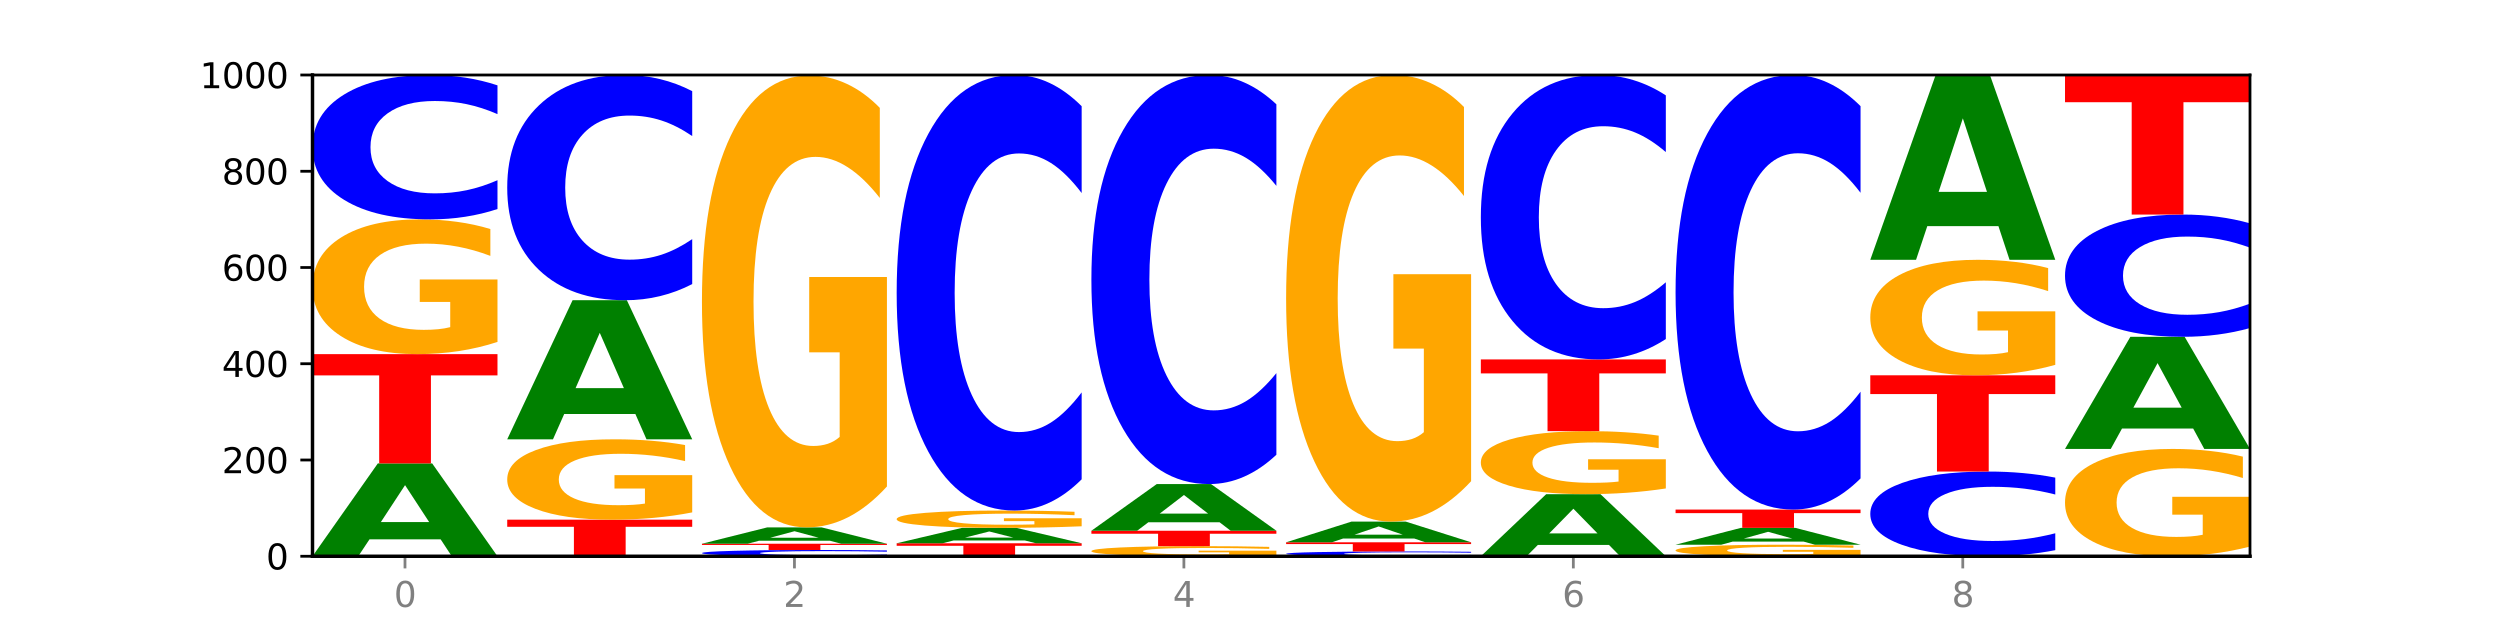 <?xml version="1.0" encoding="utf-8" standalone="no"?>
<!DOCTYPE svg PUBLIC "-//W3C//DTD SVG 1.1//EN"
  "http://www.w3.org/Graphics/SVG/1.1/DTD/svg11.dtd">
<svg xmlns:xlink="http://www.w3.org/1999/xlink" width="720pt" height="180pt" viewBox="0 0 720 180" xmlns="http://www.w3.org/2000/svg" version="1.1">
 <defs>
  <style type="text/css">*{stroke-linejoin: round; stroke-linecap: butt}</style>
 </defs>
 <g id="figure_1">
  <g id="patch_1">
   <path d="M 0 180 
L 720 180 
L 720 0 
L 0 0 
z
" style="fill: #ffffff"/>
  </g>
  <g id="axes_1">
   <g id="patch_2">
    <path d="M 90 160.2 
L 648 160.2 
L 648 21.6 
L 90 21.6 
z
" style="fill: #ffffff"/>
   </g>
   <g id="line2d_1">
    <path d="M 90 160.2 
L 648 160.2 
" clip-path="url(#p8c1528d105)" style="fill: none; stroke: #000000; stroke-width: 0.5; stroke-linecap: square"/>
   </g>
   <g id="patch_3">
    <path d="M 126.905 155.327 
L 106.415 155.327 
L 103.18 160.2 
L 90 160.2 
L 108.823 133.45 
L 124.454 133.45 
L 143.276 160.2 
L 130.107 160.2 
L 126.905 155.327 
z
M 109.683 150.362 
L 123.604 150.362 
L 116.655 139.722 
L 109.683 150.362 
z
" clip-path="url(#p8c1528d105)" style="fill: #008000"/>
   </g>
   <g id="patch_4">
    <path d="M 90 101.988 
L 143.276 101.988 
L 143.276 108.124 
L 124.109 108.124 
L 124.109 133.45 
L 109.204 133.45 
L 109.204 108.124 
L 90 108.124 
L 90 101.988 
z
" clip-path="url(#p8c1528d105)" style="fill: #ff0000"/>
   </g>
   <g id="patch_5">
    <path d="M 143.276 98.477 
Q 137.903 100.232 132.124 101.114 
Q 126.345 101.988 120.184 101.988 
Q 106.262 101.988 98.131 96.761 
Q 90 91.534 90 82.596 
Q 90 73.553 98.274 68.367 
Q 106.561 63.18 120.972 63.18 
Q 126.525 63.18 131.611 63.885 
Q 136.709 64.583 141.223 65.962 
L 141.223 73.698 
Q 136.566 71.926 131.957 71.052 
Q 127.348 70.17 122.716 70.17 
Q 114.143 70.17 109.498 73.393 
Q 104.853 76.608 104.853 82.596 
Q 104.853 88.528 109.331 91.767 
Q 113.808 94.998 122.047 94.998 
Q 124.292 94.998 126.214 94.813 
Q 128.136 94.621 129.665 94.22 
L 129.665 86.957 
L 120.889 86.957 
L 120.889 80.488 
L 143.276 80.488 
L 143.276 98.477 
z
" clip-path="url(#p8c1528d105)" style="fill: #ffa600"/>
   </g>
   <g id="patch_6">
    <path d="M 143.276 60.2 
Q 138.82 61.677 134.001 62.424 
Q 129.182 63.18 123.934 63.18 
Q 108.282 63.18 99.141 57.58 
Q 90 51.98 90 42.403 
Q 90 32.792 99.141 27.2 
Q 108.282 21.6 123.934 21.6 
Q 129.182 21.6 134.001 22.356 
Q 138.82 23.103 143.276 24.58 
L 143.276 32.869 
Q 138.78 30.911 134.417 30 
Q 130.055 29.09 125.236 29.09 
Q 116.591 29.09 111.638 32.637 
Q 106.698 36.176 106.698 42.403 
Q 106.698 48.604 111.638 52.152 
Q 116.591 55.69 125.236 55.69 
Q 130.055 55.69 134.417 54.78 
Q 138.78 53.861 143.276 51.902 
L 143.276 60.2 
z
" clip-path="url(#p8c1528d105)" style="fill: #0000ff"/>
   </g>
   <g id="patch_7">
    <path d="M 146.08 149.666 
L 199.357 149.666 
L 199.357 151.721 
L 180.19 151.721 
L 180.19 160.2 
L 165.285 160.2 
L 165.285 151.721 
L 146.08 151.721 
L 146.08 149.666 
z
" clip-path="url(#p8c1528d105)" style="fill: #ff0000"/>
   </g>
   <g id="patch_8">
    <path d="M 199.357 147.572 
Q 193.984 148.619 188.205 149.145 
Q 182.426 149.666 176.265 149.666 
Q 162.343 149.666 154.212 146.549 
Q 146.08 143.432 146.08 138.1 
Q 146.08 132.707 154.355 129.614 
Q 162.641 126.52 177.053 126.52 
Q 182.605 126.52 187.691 126.941 
Q 192.79 127.357 197.303 128.179 
L 197.303 132.793 
Q 192.646 131.737 188.038 131.215 
Q 183.429 130.689 178.796 130.689 
Q 170.223 130.689 165.578 132.612 
Q 160.934 134.529 160.934 138.1 
Q 160.934 141.639 165.411 143.57 
Q 169.889 145.497 178.127 145.497 
Q 180.372 145.497 182.294 145.387 
Q 184.217 145.272 185.745 145.033 
L 185.745 140.701 
L 176.969 140.701 
L 176.969 136.843 
L 199.357 136.843 
L 199.357 147.572 
z
" clip-path="url(#p8c1528d105)" style="fill: #ffa600"/>
   </g>
   <g id="patch_9">
    <path d="M 182.985 119.223 
L 162.496 119.223 
L 159.261 126.52 
L 146.08 126.52 
L 164.903 86.465 
L 180.534 86.465 
L 199.357 126.52 
L 186.187 126.52 
L 182.985 119.223 
z
M 165.764 111.789 
L 179.684 111.789 
L 172.735 95.856 
L 165.764 111.789 
z
" clip-path="url(#p8c1528d105)" style="fill: #008000"/>
   </g>
   <g id="patch_10">
    <path d="M 199.357 81.815 
Q 194.9 84.12 190.081 85.286 
Q 185.263 86.465 180.014 86.465 
Q 164.363 86.465 155.222 77.729 
Q 146.08 68.992 146.08 54.052 
Q 146.08 39.059 155.222 30.336 
Q 164.363 21.6 180.014 21.6 
Q 185.263 21.6 190.081 22.779 
Q 194.9 23.945 199.357 26.249 
L 199.357 39.18 
Q 194.86 36.125 190.498 34.704 
Q 186.135 33.284 181.316 33.284 
Q 172.672 33.284 167.718 38.818 
Q 162.779 44.338 162.779 54.052 
Q 162.779 63.727 167.718 69.26 
Q 172.672 74.781 181.316 74.781 
Q 186.135 74.781 190.498 73.361 
Q 194.86 71.927 199.357 68.872 
L 199.357 81.815 
z
" clip-path="url(#p8c1528d105)" style="fill: #0000ff"/>
   </g>
   <g id="patch_11">
    <path d="M 255.437 160.071 
Q 250.981 160.135 246.162 160.167 
Q 241.343 160.2 236.094 160.2 
Q 220.443 160.2 211.302 159.957 
Q 202.161 159.715 202.161 159.3 
Q 202.161 158.883 211.302 158.641 
Q 220.443 158.398 236.094 158.398 
Q 241.343 158.398 246.162 158.431 
Q 250.981 158.463 255.437 158.527 
L 255.437 158.887 
Q 250.94 158.802 246.578 158.762 
Q 242.215 158.723 237.397 158.723 
Q 228.752 158.723 223.799 158.876 
Q 218.859 159.03 218.859 159.3 
Q 218.859 159.568 223.799 159.722 
Q 228.752 159.875 237.397 159.875 
Q 242.215 159.875 246.578 159.836 
Q 250.94 159.796 255.437 159.711 
L 255.437 160.071 
z
" clip-path="url(#p8c1528d105)" style="fill: #0000ff"/>
   </g>
   <g id="patch_12">
    <path d="M 202.161 156.596 
L 255.437 156.596 
L 255.437 156.948 
L 236.27 156.948 
L 236.27 158.398 
L 221.365 158.398 
L 221.365 156.948 
L 202.161 156.948 
L 202.161 156.596 
z
" clip-path="url(#p8c1528d105)" style="fill: #ff0000"/>
   </g>
   <g id="patch_13">
    <path d="M 239.065 155.738 
L 218.576 155.738 
L 215.341 156.596 
L 202.161 156.596 
L 220.983 151.884 
L 236.615 151.884 
L 255.437 156.596 
L 242.268 156.596 
L 239.065 155.738 
z
M 221.844 154.863 
L 235.765 154.863 
L 228.815 152.989 
L 221.844 154.863 
z
" clip-path="url(#p8c1528d105)" style="fill: #008000"/>
   </g>
   <g id="patch_14">
    <path d="M 255.437 140.109 
Q 250.064 145.996 244.285 148.954 
Q 238.506 151.884 232.345 151.884 
Q 218.423 151.884 210.292 134.356 
Q 202.161 116.827 202.161 86.852 
Q 202.161 56.526 210.435 39.133 
Q 218.722 21.739 233.133 21.739 
Q 238.685 21.739 243.772 24.104 
Q 248.87 26.443 253.384 31.067 
L 253.384 57.01 
Q 248.727 51.069 244.118 48.139 
Q 239.509 45.181 234.876 45.181 
Q 226.304 45.181 221.659 55.989 
Q 217.014 66.769 217.014 86.852 
Q 217.014 106.746 221.492 117.607 
Q 225.969 128.441 234.208 128.441 
Q 236.453 128.441 238.375 127.823 
Q 240.297 127.178 241.826 125.833 
L 241.826 101.477 
L 233.05 101.477 
L 233.05 79.781 
L 255.437 79.781 
L 255.437 140.109 
z
" clip-path="url(#p8c1528d105)" style="fill: #ffa600"/>
   </g>
   <g id="patch_15">
    <path d="M 258.241 156.458 
L 311.518 156.458 
L 311.518 157.188 
L 292.35 157.188 
L 292.35 160.2 
L 277.445 160.2 
L 277.445 157.188 
L 258.241 157.188 
L 258.241 156.458 
z
" clip-path="url(#p8c1528d105)" style="fill: #ff0000"/>
   </g>
   <g id="patch_16">
    <path d="M 295.146 155.65 
L 274.657 155.65 
L 271.421 156.458 
L 258.241 156.458 
L 277.064 152.023 
L 292.695 152.023 
L 311.518 156.458 
L 298.348 156.458 
L 295.146 155.65 
z
M 277.924 154.827 
L 291.845 154.827 
L 284.896 153.062 
L 277.924 154.827 
z
" clip-path="url(#p8c1528d105)" style="fill: #008000"/>
   </g>
   <g id="patch_17">
    <path d="M 311.518 151.571 
Q 306.145 151.797 300.366 151.91 
Q 294.587 152.023 288.426 152.023 
Q 274.504 152.023 266.372 151.351 
Q 258.241 150.679 258.241 149.529 
Q 258.241 148.367 266.516 147.7 
Q 274.802 147.033 289.214 147.033 
Q 294.766 147.033 299.852 147.124 
Q 304.951 147.213 309.464 147.391 
L 309.464 148.385 
Q 304.807 148.157 300.198 148.045 
Q 295.59 147.932 290.957 147.932 
Q 282.384 147.932 277.739 148.346 
Q 273.095 148.759 273.095 149.529 
Q 273.095 150.292 277.572 150.708 
Q 282.05 151.124 290.288 151.124 
Q 292.533 151.124 294.455 151.1 
Q 296.378 151.075 297.906 151.024 
L 297.906 150.09 
L 289.13 150.09 
L 289.13 149.258 
L 311.518 149.258 
L 311.518 151.571 
z
" clip-path="url(#p8c1528d105)" style="fill: #ffa600"/>
   </g>
   <g id="patch_18">
    <path d="M 311.518 138.042 
Q 307.061 142.499 302.242 144.753 
Q 297.423 147.033 292.175 147.033 
Q 276.524 147.033 267.382 130.139 
Q 258.241 113.246 258.241 84.355 
Q 258.241 55.361 267.382 38.494 
Q 276.524 21.6 292.175 21.6 
Q 297.423 21.6 302.242 23.88 
Q 307.061 26.134 311.518 30.591 
L 311.518 55.595 
Q 307.021 49.687 302.658 46.941 
Q 298.296 44.194 293.477 44.194 
Q 284.832 44.194 279.879 54.895 
Q 274.94 65.57 274.94 84.355 
Q 274.94 103.063 279.879 113.764 
Q 284.832 124.439 293.477 124.439 
Q 298.296 124.439 302.658 121.692 
Q 307.021 118.92 311.518 113.012 
L 311.518 138.042 
z
" clip-path="url(#p8c1528d105)" style="fill: #0000ff"/>
   </g>
   <g id="patch_19">
    <path d="M 367.598 159.937 
Q 362.225 160.068 356.446 160.134 
Q 350.667 160.2 344.506 160.2 
Q 330.584 160.2 322.453 159.808 
Q 314.322 159.416 314.322 158.746 
Q 314.322 158.067 322.596 157.678 
Q 330.882 157.289 345.294 157.289 
Q 350.846 157.289 355.933 157.342 
Q 361.031 157.395 365.544 157.498 
L 365.544 158.078 
Q 360.888 157.945 356.279 157.88 
Q 351.67 157.814 347.037 157.814 
Q 338.464 157.814 333.82 158.055 
Q 329.175 158.296 329.175 158.746 
Q 329.175 159.191 333.653 159.433 
Q 338.13 159.676 346.369 159.676 
Q 348.613 159.676 350.536 159.662 
Q 352.458 159.647 353.986 159.617 
L 353.986 159.073 
L 345.21 159.073 
L 345.21 158.587 
L 367.598 158.587 
L 367.598 159.937 
z
" clip-path="url(#p8c1528d105)" style="fill: #ffa600"/>
   </g>
   <g id="patch_20">
    <path d="M 314.322 152.854 
L 367.598 152.854 
L 367.598 153.719 
L 348.431 153.719 
L 348.431 157.289 
L 333.526 157.289 
L 333.526 153.719 
L 314.322 153.719 
L 314.322 152.854 
z
" clip-path="url(#p8c1528d105)" style="fill: #ff0000"/>
   </g>
   <g id="patch_21">
    <path d="M 351.226 150.405 
L 330.737 150.405 
L 327.502 152.854 
L 314.322 152.854 
L 333.144 139.41 
L 348.775 139.41 
L 367.598 152.854 
L 354.429 152.854 
L 351.226 150.405 
z
M 334.005 147.91 
L 347.926 147.91 
L 340.976 142.562 
L 334.005 147.91 
z
" clip-path="url(#p8c1528d105)" style="fill: #008000"/>
   </g>
   <g id="patch_22">
    <path d="M 367.598 130.965 
Q 363.142 135.151 358.323 137.268 
Q 353.504 139.41 348.255 139.41 
Q 332.604 139.41 323.463 123.543 
Q 314.322 107.676 314.322 80.542 
Q 314.322 53.31 323.463 37.467 
Q 332.604 21.6 348.255 21.6 
Q 353.504 21.6 358.323 23.742 
Q 363.142 25.859 367.598 30.045 
L 367.598 53.529 
Q 363.101 47.98 358.739 45.4 
Q 354.376 42.821 349.557 42.821 
Q 340.913 42.821 335.96 52.872 
Q 331.02 62.898 331.02 80.542 
Q 331.02 98.112 335.96 108.163 
Q 340.913 118.189 349.557 118.189 
Q 354.376 118.189 358.739 115.61 
Q 363.101 113.006 367.598 107.457 
L 367.598 130.965 
z
" clip-path="url(#p8c1528d105)" style="fill: #0000ff"/>
   </g>
   <g id="patch_23">
    <path d="M 423.678 160.101 
Q 419.222 160.15 414.403 160.175 
Q 409.584 160.2 404.336 160.2 
Q 388.684 160.2 379.543 160.013 
Q 370.402 159.827 370.402 159.507 
Q 370.402 159.187 379.543 159.001 
Q 388.684 158.814 404.336 158.814 
Q 409.584 158.814 414.403 158.839 
Q 419.222 158.864 423.678 158.913 
L 423.678 159.19 
Q 419.182 159.124 414.819 159.094 
Q 410.457 159.064 405.638 159.064 
Q 396.993 159.064 392.04 159.182 
Q 387.1 159.3 387.1 159.507 
Q 387.1 159.714 392.04 159.832 
Q 396.993 159.95 405.638 159.95 
Q 410.457 159.95 414.819 159.92 
Q 419.182 159.889 423.678 159.824 
L 423.678 160.101 
z
" clip-path="url(#p8c1528d105)" style="fill: #0000ff"/>
   </g>
   <g id="patch_24">
    <path d="M 370.402 156.181 
L 423.678 156.181 
L 423.678 156.694 
L 404.511 156.694 
L 404.511 158.814 
L 389.606 158.814 
L 389.606 156.694 
L 370.402 156.694 
L 370.402 156.181 
z
" clip-path="url(#p8c1528d105)" style="fill: #ff0000"/>
   </g>
   <g id="patch_25">
    <path d="M 407.307 155.095 
L 386.817 155.095 
L 383.582 156.181 
L 370.402 156.181 
L 389.225 150.221 
L 404.856 150.221 
L 423.678 156.181 
L 410.509 156.181 
L 407.307 155.095 
z
M 390.085 153.989 
L 404.006 153.989 
L 397.057 151.618 
L 390.085 153.989 
z
" clip-path="url(#p8c1528d105)" style="fill: #008000"/>
   </g>
   <g id="patch_26">
    <path d="M 423.678 138.584 
Q 418.305 144.402 412.526 147.325 
Q 406.747 150.221 400.586 150.221 
Q 386.664 150.221 378.533 132.898 
Q 370.402 115.575 370.402 85.95 
Q 370.402 55.98 378.676 38.79 
Q 386.963 21.6 401.374 21.6 
Q 406.927 21.6 412.013 23.938 
Q 417.111 26.25 421.625 30.819 
L 421.625 56.459 
Q 416.968 50.587 412.359 47.691 
Q 407.75 44.768 403.118 44.768 
Q 394.545 44.768 389.9 55.449 
Q 385.255 66.103 385.255 85.95 
Q 385.255 105.611 389.733 116.345 
Q 394.21 127.053 402.449 127.053 
Q 404.694 127.053 406.616 126.441 
Q 408.538 125.804 410.067 124.475 
L 410.067 100.404 
L 401.291 100.404 
L 401.291 78.963 
L 423.678 78.963 
L 423.678 138.584 
z
" clip-path="url(#p8c1528d105)" style="fill: #ffa600"/>
   </g>
   <g id="patch_27">
    <path d="M 463.387 156.943 
L 442.898 156.943 
L 439.663 160.2 
L 426.482 160.2 
L 445.305 142.321 
L 460.936 142.321 
L 479.759 160.2 
L 466.589 160.2 
L 463.387 156.943 
z
M 446.166 153.625 
L 460.087 153.625 
L 453.137 146.513 
L 446.166 153.625 
z
" clip-path="url(#p8c1528d105)" style="fill: #008000"/>
   </g>
   <g id="patch_28">
    <path d="M 479.759 140.678 
Q 474.386 141.499 468.607 141.912 
Q 462.828 142.321 456.667 142.321 
Q 442.745 142.321 434.614 139.875 
Q 426.482 137.43 426.482 133.248 
Q 426.482 129.017 434.757 126.591 
Q 443.043 124.164 457.455 124.164 
Q 463.007 124.164 468.093 124.494 
Q 473.192 124.82 477.705 125.465 
L 477.705 129.085 
Q 473.049 128.256 468.44 127.847 
Q 463.831 127.435 459.198 127.435 
Q 450.625 127.435 445.98 128.942 
Q 441.336 130.446 441.336 133.248 
Q 441.336 136.023 445.813 137.539 
Q 450.291 139.05 458.529 139.05 
Q 460.774 139.05 462.697 138.964 
Q 464.619 138.874 466.147 138.686 
L 466.147 135.288 
L 457.371 135.288 
L 457.371 132.262 
L 479.759 132.262 
L 479.759 140.678 
z
" clip-path="url(#p8c1528d105)" style="fill: #ffa600"/>
   </g>
   <g id="patch_29">
    <path d="M 426.482 103.513 
L 479.759 103.513 
L 479.759 107.54 
L 460.592 107.54 
L 460.592 124.164 
L 445.687 124.164 
L 445.687 107.54 
L 426.482 107.54 
L 426.482 103.513 
z
" clip-path="url(#p8c1528d105)" style="fill: #ff0000"/>
   </g>
   <g id="patch_30">
    <path d="M 479.759 97.641 
Q 475.302 100.551 470.483 102.024 
Q 465.665 103.513 460.416 103.513 
Q 444.765 103.513 435.624 92.48 
Q 426.482 81.448 426.482 62.582 
Q 426.482 43.648 435.624 32.632 
Q 444.765 21.6 460.416 21.6 
Q 465.665 21.6 470.483 23.089 
Q 475.302 24.561 479.759 27.471 
L 479.759 43.8 
Q 475.262 39.942 470.9 38.148 
Q 466.537 36.355 461.718 36.355 
Q 453.074 36.355 448.12 43.343 
Q 443.181 50.314 443.181 62.582 
Q 443.181 74.798 448.12 81.787 
Q 453.074 88.758 461.718 88.758 
Q 466.537 88.758 470.9 86.964 
Q 475.262 85.154 479.759 81.296 
L 479.759 97.641 
z
" clip-path="url(#p8c1528d105)" style="fill: #0000ff"/>
   </g>
   <g id="patch_31">
    <path d="M 535.839 159.899 
Q 530.466 160.05 524.687 160.125 
Q 518.908 160.2 512.747 160.2 
Q 498.825 160.2 490.694 159.752 
Q 482.563 159.304 482.563 158.538 
Q 482.563 157.763 490.837 157.318 
Q 499.124 156.874 513.535 156.874 
Q 519.087 156.874 524.174 156.934 
Q 529.272 156.994 533.786 157.112 
L 533.786 157.775 
Q 529.129 157.623 524.52 157.548 
Q 519.911 157.473 515.278 157.473 
Q 506.706 157.473 502.061 157.749 
Q 497.416 158.025 497.416 158.538 
Q 497.416 159.046 501.894 159.324 
Q 506.371 159.601 514.61 159.601 
Q 516.855 159.601 518.777 159.585 
Q 520.699 159.569 522.228 159.534 
L 522.228 158.912 
L 513.452 158.912 
L 513.452 158.357 
L 535.839 158.357 
L 535.839 159.899 
z
" clip-path="url(#p8c1528d105)" style="fill: #ffa600"/>
   </g>
   <g id="patch_32">
    <path d="M 519.467 155.99 
L 498.978 155.99 
L 495.743 156.874 
L 482.563 156.874 
L 501.385 152.023 
L 517.017 152.023 
L 535.839 156.874 
L 522.67 156.874 
L 519.467 155.99 
z
M 502.246 155.09 
L 516.167 155.09 
L 509.217 153.16 
L 502.246 155.09 
z
" clip-path="url(#p8c1528d105)" style="fill: #008000"/>
   </g>
   <g id="patch_33">
    <path d="M 482.563 146.756 
L 535.839 146.756 
L 535.839 147.783 
L 516.672 147.783 
L 516.672 152.023 
L 501.767 152.023 
L 501.767 147.783 
L 482.563 147.783 
L 482.563 146.756 
z
" clip-path="url(#p8c1528d105)" style="fill: #ff0000"/>
   </g>
   <g id="patch_34">
    <path d="M 535.839 137.785 
Q 531.383 142.231 526.564 144.481 
Q 521.745 146.756 516.496 146.756 
Q 500.845 146.756 491.704 129.899 
Q 482.563 113.043 482.563 84.217 
Q 482.563 55.287 491.704 38.456 
Q 500.845 21.6 516.496 21.6 
Q 521.745 21.6 526.564 23.875 
Q 531.383 26.124 535.839 30.571 
L 535.839 55.52 
Q 531.342 49.625 526.98 46.885 
Q 522.617 44.144 517.799 44.144 
Q 509.154 44.144 504.201 54.821 
Q 499.261 65.473 499.261 84.217 
Q 499.261 102.883 504.201 113.56 
Q 509.154 124.212 517.799 124.212 
Q 522.617 124.212 526.98 121.471 
Q 531.342 118.705 535.839 112.81 
L 535.839 137.785 
z
" clip-path="url(#p8c1528d105)" style="fill: #0000ff"/>
   </g>
   <g id="patch_35">
    <path d="M 591.92 158.451 
Q 587.463 159.318 582.644 159.757 
Q 577.825 160.2 572.577 160.2 
Q 556.926 160.2 547.784 156.915 
Q 538.643 153.629 538.643 148.011 
Q 538.643 142.372 547.784 139.092 
Q 556.926 135.806 572.577 135.806 
Q 577.825 135.806 582.644 136.25 
Q 587.463 136.688 591.92 137.555 
L 591.92 142.418 
Q 587.423 141.269 583.06 140.735 
Q 578.698 140.2 573.879 140.2 
Q 565.234 140.2 560.281 142.281 
Q 555.342 144.358 555.342 148.011 
Q 555.342 151.649 560.281 153.73 
Q 565.234 155.806 573.879 155.806 
Q 578.698 155.806 583.06 155.272 
Q 587.423 154.733 591.92 153.584 
L 591.92 158.451 
z
" clip-path="url(#p8c1528d105)" style="fill: #0000ff"/>
   </g>
   <g id="patch_36">
    <path d="M 538.643 108.086 
L 591.92 108.086 
L 591.92 113.493 
L 572.752 113.493 
L 572.752 135.806 
L 557.847 135.806 
L 557.847 113.493 
L 538.643 113.493 
L 538.643 108.086 
z
" clip-path="url(#p8c1528d105)" style="fill: #ff0000"/>
   </g>
   <g id="patch_37">
    <path d="M 591.92 105.077 
Q 586.547 106.582 580.768 107.337 
Q 574.989 108.086 568.828 108.086 
Q 554.906 108.086 546.774 103.606 
Q 538.643 99.126 538.643 91.465 
Q 538.643 83.714 546.918 79.268 
Q 555.204 74.822 569.616 74.822 
Q 575.168 74.822 580.254 75.427 
Q 585.353 76.025 589.866 77.207 
L 589.866 83.838 
Q 585.209 82.319 580.6 81.57 
Q 575.992 80.814 571.359 80.814 
Q 562.786 80.814 558.141 83.576 
Q 553.497 86.332 553.497 91.465 
Q 553.497 96.549 557.974 99.325 
Q 562.452 102.095 570.69 102.095 
Q 572.935 102.095 574.857 101.937 
Q 576.78 101.772 578.308 101.428 
L 578.308 95.203 
L 569.532 95.203 
L 569.532 89.658 
L 591.92 89.658 
L 591.92 105.077 
z
" clip-path="url(#p8c1528d105)" style="fill: #ffa600"/>
   </g>
   <g id="patch_38">
    <path d="M 575.548 65.127 
L 555.059 65.127 
L 551.823 74.822 
L 538.643 74.822 
L 557.466 21.6 
L 573.097 21.6 
L 591.92 74.822 
L 578.75 74.822 
L 575.548 65.127 
z
M 558.326 55.249 
L 572.247 55.249 
L 565.298 34.079 
L 558.326 55.249 
z
" clip-path="url(#p8c1528d105)" style="fill: #008000"/>
   </g>
   <g id="patch_39">
    <path d="M 648 157.404 
Q 642.627 158.802 636.848 159.504 
Q 631.069 160.2 624.908 160.2 
Q 610.986 160.2 602.855 156.037 
Q 594.724 151.874 594.724 144.756 
Q 594.724 137.554 602.998 133.423 
Q 611.284 129.292 625.696 129.292 
Q 631.248 129.292 636.335 129.854 
Q 641.433 130.41 645.946 131.508 
L 645.946 137.669 
Q 641.29 136.258 636.681 135.562 
Q 632.072 134.86 627.439 134.86 
Q 618.866 134.86 614.222 137.426 
Q 609.577 139.986 609.577 144.756 
Q 609.577 149.48 614.055 152.06 
Q 618.532 154.633 626.771 154.633 
Q 629.015 154.633 630.938 154.486 
Q 632.86 154.333 634.388 154.013 
L 634.388 148.229 
L 625.612 148.229 
L 625.612 143.077 
L 648 143.077 
L 648 157.404 
z
" clip-path="url(#p8c1528d105)" style="fill: #ffa600"/>
   </g>
   <g id="patch_40">
    <path d="M 631.628 123.409 
L 611.139 123.409 
L 607.904 129.292 
L 594.724 129.292 
L 613.546 96.998 
L 629.177 96.998 
L 648 129.292 
L 634.831 129.292 
L 631.628 123.409 
z
M 614.407 117.416 
L 628.328 117.416 
L 621.378 104.57 
L 614.407 117.416 
z
" clip-path="url(#p8c1528d105)" style="fill: #008000"/>
   </g>
   <g id="patch_41">
    <path d="M 648 94.475 
Q 643.544 95.726 638.725 96.358 
Q 633.906 96.998 628.657 96.998 
Q 613.006 96.998 603.865 92.257 
Q 594.724 87.516 594.724 79.407 
Q 594.724 71.27 603.865 66.535 
Q 613.006 61.794 628.657 61.794 
Q 633.906 61.794 638.725 62.434 
Q 643.544 63.067 648 64.317 
L 648 71.335 
Q 643.503 69.677 639.141 68.906 
Q 634.778 68.135 629.959 68.135 
Q 621.315 68.135 616.362 71.139 
Q 611.422 74.135 611.422 79.407 
Q 611.422 84.658 616.362 87.661 
Q 621.315 90.657 629.959 90.657 
Q 634.778 90.657 639.141 89.886 
Q 643.503 89.108 648 87.45 
L 648 94.475 
z
" clip-path="url(#p8c1528d105)" style="fill: #0000ff"/>
   </g>
   <g id="patch_42">
    <path d="M 594.724 21.6 
L 648 21.6 
L 648 29.439 
L 628.833 29.439 
L 628.833 61.794 
L 613.928 61.794 
L 613.928 29.439 
L 594.724 29.439 
L 594.724 21.6 
z
" clip-path="url(#p8c1528d105)" style="fill: #ff0000"/>
   </g>
   <g id="matplotlib.axis_1">
    <g id="xtick_1">
     <g id="line2d_2">
      <defs>
       <path id="m957d3ddcf1" d="M 0 0 
L 0 3.5 
" style="stroke: #808080; stroke-width: 0.8"/>
      </defs>
      <g>
       <use xlink:href="#m957d3ddcf1" x="116.638" y="160.2" style="fill: #808080; stroke: #808080; stroke-width: 0.8"/>
      </g>
     </g>
     <g id="text_1">
      <!-- 0 -->
      <g style="fill: #808080" transform="translate(113.457 174.798) scale(0.1 -0.1)">
       <defs>
        <path id="DejaVuSans-30" d="M 2034 4250 
Q 1547 4250 1301 3770 
Q 1056 3291 1056 2328 
Q 1056 1369 1301 889 
Q 1547 409 2034 409 
Q 2525 409 2770 889 
Q 3016 1369 3016 2328 
Q 3016 3291 2770 3770 
Q 2525 4250 2034 4250 
z
M 2034 4750 
Q 2819 4750 3233 4129 
Q 3647 3509 3647 2328 
Q 3647 1150 3233 529 
Q 2819 -91 2034 -91 
Q 1250 -91 836 529 
Q 422 1150 422 2328 
Q 422 3509 836 4129 
Q 1250 4750 2034 4750 
z
" transform="scale(0.016)"/>
       </defs>
       <use xlink:href="#DejaVuSans-30"/>
      </g>
     </g>
    </g>
    <g id="xtick_2">
     <g id="line2d_3">
      <g>
       <use xlink:href="#m957d3ddcf1" x="228.799" y="160.2" style="fill: #808080; stroke: #808080; stroke-width: 0.8"/>
      </g>
     </g>
     <g id="text_2">
      <!-- 2 -->
      <g style="fill: #808080" transform="translate(225.618 174.798) scale(0.1 -0.1)">
       <defs>
        <path id="DejaVuSans-32" d="M 1228 531 
L 3431 531 
L 3431 0 
L 469 0 
L 469 531 
Q 828 903 1448 1529 
Q 2069 2156 2228 2338 
Q 2531 2678 2651 2914 
Q 2772 3150 2772 3378 
Q 2772 3750 2511 3984 
Q 2250 4219 1831 4219 
Q 1534 4219 1204 4116 
Q 875 4013 500 3803 
L 500 4441 
Q 881 4594 1212 4672 
Q 1544 4750 1819 4750 
Q 2544 4750 2975 4387 
Q 3406 4025 3406 3419 
Q 3406 3131 3298 2873 
Q 3191 2616 2906 2266 
Q 2828 2175 2409 1742 
Q 1991 1309 1228 531 
z
" transform="scale(0.016)"/>
       </defs>
       <use xlink:href="#DejaVuSans-32"/>
      </g>
     </g>
    </g>
    <g id="xtick_3">
     <g id="line2d_4">
      <g>
       <use xlink:href="#m957d3ddcf1" x="340.96" y="160.2" style="fill: #808080; stroke: #808080; stroke-width: 0.8"/>
      </g>
     </g>
     <g id="text_3">
      <!-- 4 -->
      <g style="fill: #808080" transform="translate(337.779 174.798) scale(0.1 -0.1)">
       <defs>
        <path id="DejaVuSans-34" d="M 2419 4116 
L 825 1625 
L 2419 1625 
L 2419 4116 
z
M 2253 4666 
L 3047 4666 
L 3047 1625 
L 3713 1625 
L 3713 1100 
L 3047 1100 
L 3047 0 
L 2419 0 
L 2419 1100 
L 313 1100 
L 313 1709 
L 2253 4666 
z
" transform="scale(0.016)"/>
       </defs>
       <use xlink:href="#DejaVuSans-34"/>
      </g>
     </g>
    </g>
    <g id="xtick_4">
     <g id="line2d_5">
      <g>
       <use xlink:href="#m957d3ddcf1" x="453.121" y="160.2" style="fill: #808080; stroke: #808080; stroke-width: 0.8"/>
      </g>
     </g>
     <g id="text_4">
      <!-- 6 -->
      <g style="fill: #808080" transform="translate(449.939 174.798) scale(0.1 -0.1)">
       <defs>
        <path id="DejaVuSans-36" d="M 2113 2584 
Q 1688 2584 1439 2293 
Q 1191 2003 1191 1497 
Q 1191 994 1439 701 
Q 1688 409 2113 409 
Q 2538 409 2786 701 
Q 3034 994 3034 1497 
Q 3034 2003 2786 2293 
Q 2538 2584 2113 2584 
z
M 3366 4563 
L 3366 3988 
Q 3128 4100 2886 4159 
Q 2644 4219 2406 4219 
Q 1781 4219 1451 3797 
Q 1122 3375 1075 2522 
Q 1259 2794 1537 2939 
Q 1816 3084 2150 3084 
Q 2853 3084 3261 2657 
Q 3669 2231 3669 1497 
Q 3669 778 3244 343 
Q 2819 -91 2113 -91 
Q 1303 -91 875 529 
Q 447 1150 447 2328 
Q 447 3434 972 4092 
Q 1497 4750 2381 4750 
Q 2619 4750 2861 4703 
Q 3103 4656 3366 4563 
z
" transform="scale(0.016)"/>
       </defs>
       <use xlink:href="#DejaVuSans-36"/>
      </g>
     </g>
    </g>
    <g id="xtick_5">
     <g id="line2d_6">
      <g>
       <use xlink:href="#m957d3ddcf1" x="565.281" y="160.2" style="fill: #808080; stroke: #808080; stroke-width: 0.8"/>
      </g>
     </g>
     <g id="text_5">
      <!-- 8 -->
      <g style="fill: #808080" transform="translate(562.1 174.798) scale(0.1 -0.1)">
       <defs>
        <path id="DejaVuSans-38" d="M 2034 2216 
Q 1584 2216 1326 1975 
Q 1069 1734 1069 1313 
Q 1069 891 1326 650 
Q 1584 409 2034 409 
Q 2484 409 2743 651 
Q 3003 894 3003 1313 
Q 3003 1734 2745 1975 
Q 2488 2216 2034 2216 
z
M 1403 2484 
Q 997 2584 770 2862 
Q 544 3141 544 3541 
Q 544 4100 942 4425 
Q 1341 4750 2034 4750 
Q 2731 4750 3128 4425 
Q 3525 4100 3525 3541 
Q 3525 3141 3298 2862 
Q 3072 2584 2669 2484 
Q 3125 2378 3379 2068 
Q 3634 1759 3634 1313 
Q 3634 634 3220 271 
Q 2806 -91 2034 -91 
Q 1263 -91 848 271 
Q 434 634 434 1313 
Q 434 1759 690 2068 
Q 947 2378 1403 2484 
z
M 1172 3481 
Q 1172 3119 1398 2916 
Q 1625 2713 2034 2713 
Q 2441 2713 2670 2916 
Q 2900 3119 2900 3481 
Q 2900 3844 2670 4047 
Q 2441 4250 2034 4250 
Q 1625 4250 1398 4047 
Q 1172 3844 1172 3481 
z
" transform="scale(0.016)"/>
       </defs>
       <use xlink:href="#DejaVuSans-38"/>
      </g>
     </g>
    </g>
   </g>
   <g id="matplotlib.axis_2">
    <g id="ytick_1">
     <g id="line2d_7">
      <defs>
       <path id="m7a71bf1b67" d="M 0 0 
L -3.5 0 
" style="stroke: #000000; stroke-width: 0.8"/>
      </defs>
      <g>
       <use xlink:href="#m7a71bf1b67" x="90" y="160.2" style="stroke: #000000; stroke-width: 0.8"/>
      </g>
     </g>
     <g id="text_6">
      <!-- 0 -->
      <g transform="translate(76.638 163.999) scale(0.1 -0.1)">
       <use xlink:href="#DejaVuSans-30"/>
      </g>
     </g>
    </g>
    <g id="ytick_2">
     <g id="line2d_8">
      <g>
       <use xlink:href="#m7a71bf1b67" x="90" y="132.48" style="stroke: #000000; stroke-width: 0.8"/>
      </g>
     </g>
     <g id="text_7">
      <!-- 200 -->
      <g transform="translate(63.913 136.279) scale(0.1 -0.1)">
       <use xlink:href="#DejaVuSans-32"/>
       <use xlink:href="#DejaVuSans-30" x="63.623"/>
       <use xlink:href="#DejaVuSans-30" x="127.246"/>
      </g>
     </g>
    </g>
    <g id="ytick_3">
     <g id="line2d_9">
      <g>
       <use xlink:href="#m7a71bf1b67" x="90" y="104.76" style="stroke: #000000; stroke-width: 0.8"/>
      </g>
     </g>
     <g id="text_8">
      <!-- 400 -->
      <g transform="translate(63.913 108.559) scale(0.1 -0.1)">
       <use xlink:href="#DejaVuSans-34"/>
       <use xlink:href="#DejaVuSans-30" x="63.623"/>
       <use xlink:href="#DejaVuSans-30" x="127.246"/>
      </g>
     </g>
    </g>
    <g id="ytick_4">
     <g id="line2d_10">
      <g>
       <use xlink:href="#m7a71bf1b67" x="90" y="77.04" style="stroke: #000000; stroke-width: 0.8"/>
      </g>
     </g>
     <g id="text_9">
      <!-- 600 -->
      <g transform="translate(63.913 80.839) scale(0.1 -0.1)">
       <use xlink:href="#DejaVuSans-36"/>
       <use xlink:href="#DejaVuSans-30" x="63.623"/>
       <use xlink:href="#DejaVuSans-30" x="127.246"/>
      </g>
     </g>
    </g>
    <g id="ytick_5">
     <g id="line2d_11">
      <g>
       <use xlink:href="#m7a71bf1b67" x="90" y="49.32" style="stroke: #000000; stroke-width: 0.8"/>
      </g>
     </g>
     <g id="text_10">
      <!-- 800 -->
      <g transform="translate(63.913 53.119) scale(0.1 -0.1)">
       <use xlink:href="#DejaVuSans-38"/>
       <use xlink:href="#DejaVuSans-30" x="63.623"/>
       <use xlink:href="#DejaVuSans-30" x="127.246"/>
      </g>
     </g>
    </g>
    <g id="ytick_6">
     <g id="line2d_12">
      <g>
       <use xlink:href="#m7a71bf1b67" x="90" y="21.6" style="stroke: #000000; stroke-width: 0.8"/>
      </g>
     </g>
     <g id="text_11">
      <!-- 1000 -->
      <g transform="translate(57.55 25.399) scale(0.1 -0.1)">
       <defs>
        <path id="DejaVuSans-31" d="M 794 531 
L 1825 531 
L 1825 4091 
L 703 3866 
L 703 4441 
L 1819 4666 
L 2450 4666 
L 2450 531 
L 3481 531 
L 3481 0 
L 794 0 
L 794 531 
z
" transform="scale(0.016)"/>
       </defs>
       <use xlink:href="#DejaVuSans-31"/>
       <use xlink:href="#DejaVuSans-30" x="63.623"/>
       <use xlink:href="#DejaVuSans-30" x="127.246"/>
       <use xlink:href="#DejaVuSans-30" x="190.869"/>
      </g>
     </g>
    </g>
   </g>
   <g id="patch_43">
    <path d="M 90 160.2 
L 90 21.6 
" style="fill: none; stroke: #000000; stroke-linejoin: miter; stroke-linecap: square"/>
   </g>
   <g id="patch_44">
    <path d="M 648 160.2 
L 648 21.6 
" style="fill: none; stroke: #000000; stroke-width: 0.8; stroke-linejoin: miter; stroke-linecap: square"/>
   </g>
   <g id="patch_45">
    <path d="M 90 160.2 
L 648 160.2 
" style="fill: none; stroke: #000000; stroke-linejoin: miter; stroke-linecap: square"/>
   </g>
   <g id="patch_46">
    <path d="M 90 21.6 
L 648 21.6 
" style="fill: none; stroke: #000000; stroke-width: 0.8; stroke-linejoin: miter; stroke-linecap: square"/>
   </g>
  </g>
 </g>
 <defs>
  <clipPath id="p8c1528d105">
   <rect x="90" y="21.6" width="558" height="138.6"/>
  </clipPath>
 </defs>
</svg>
